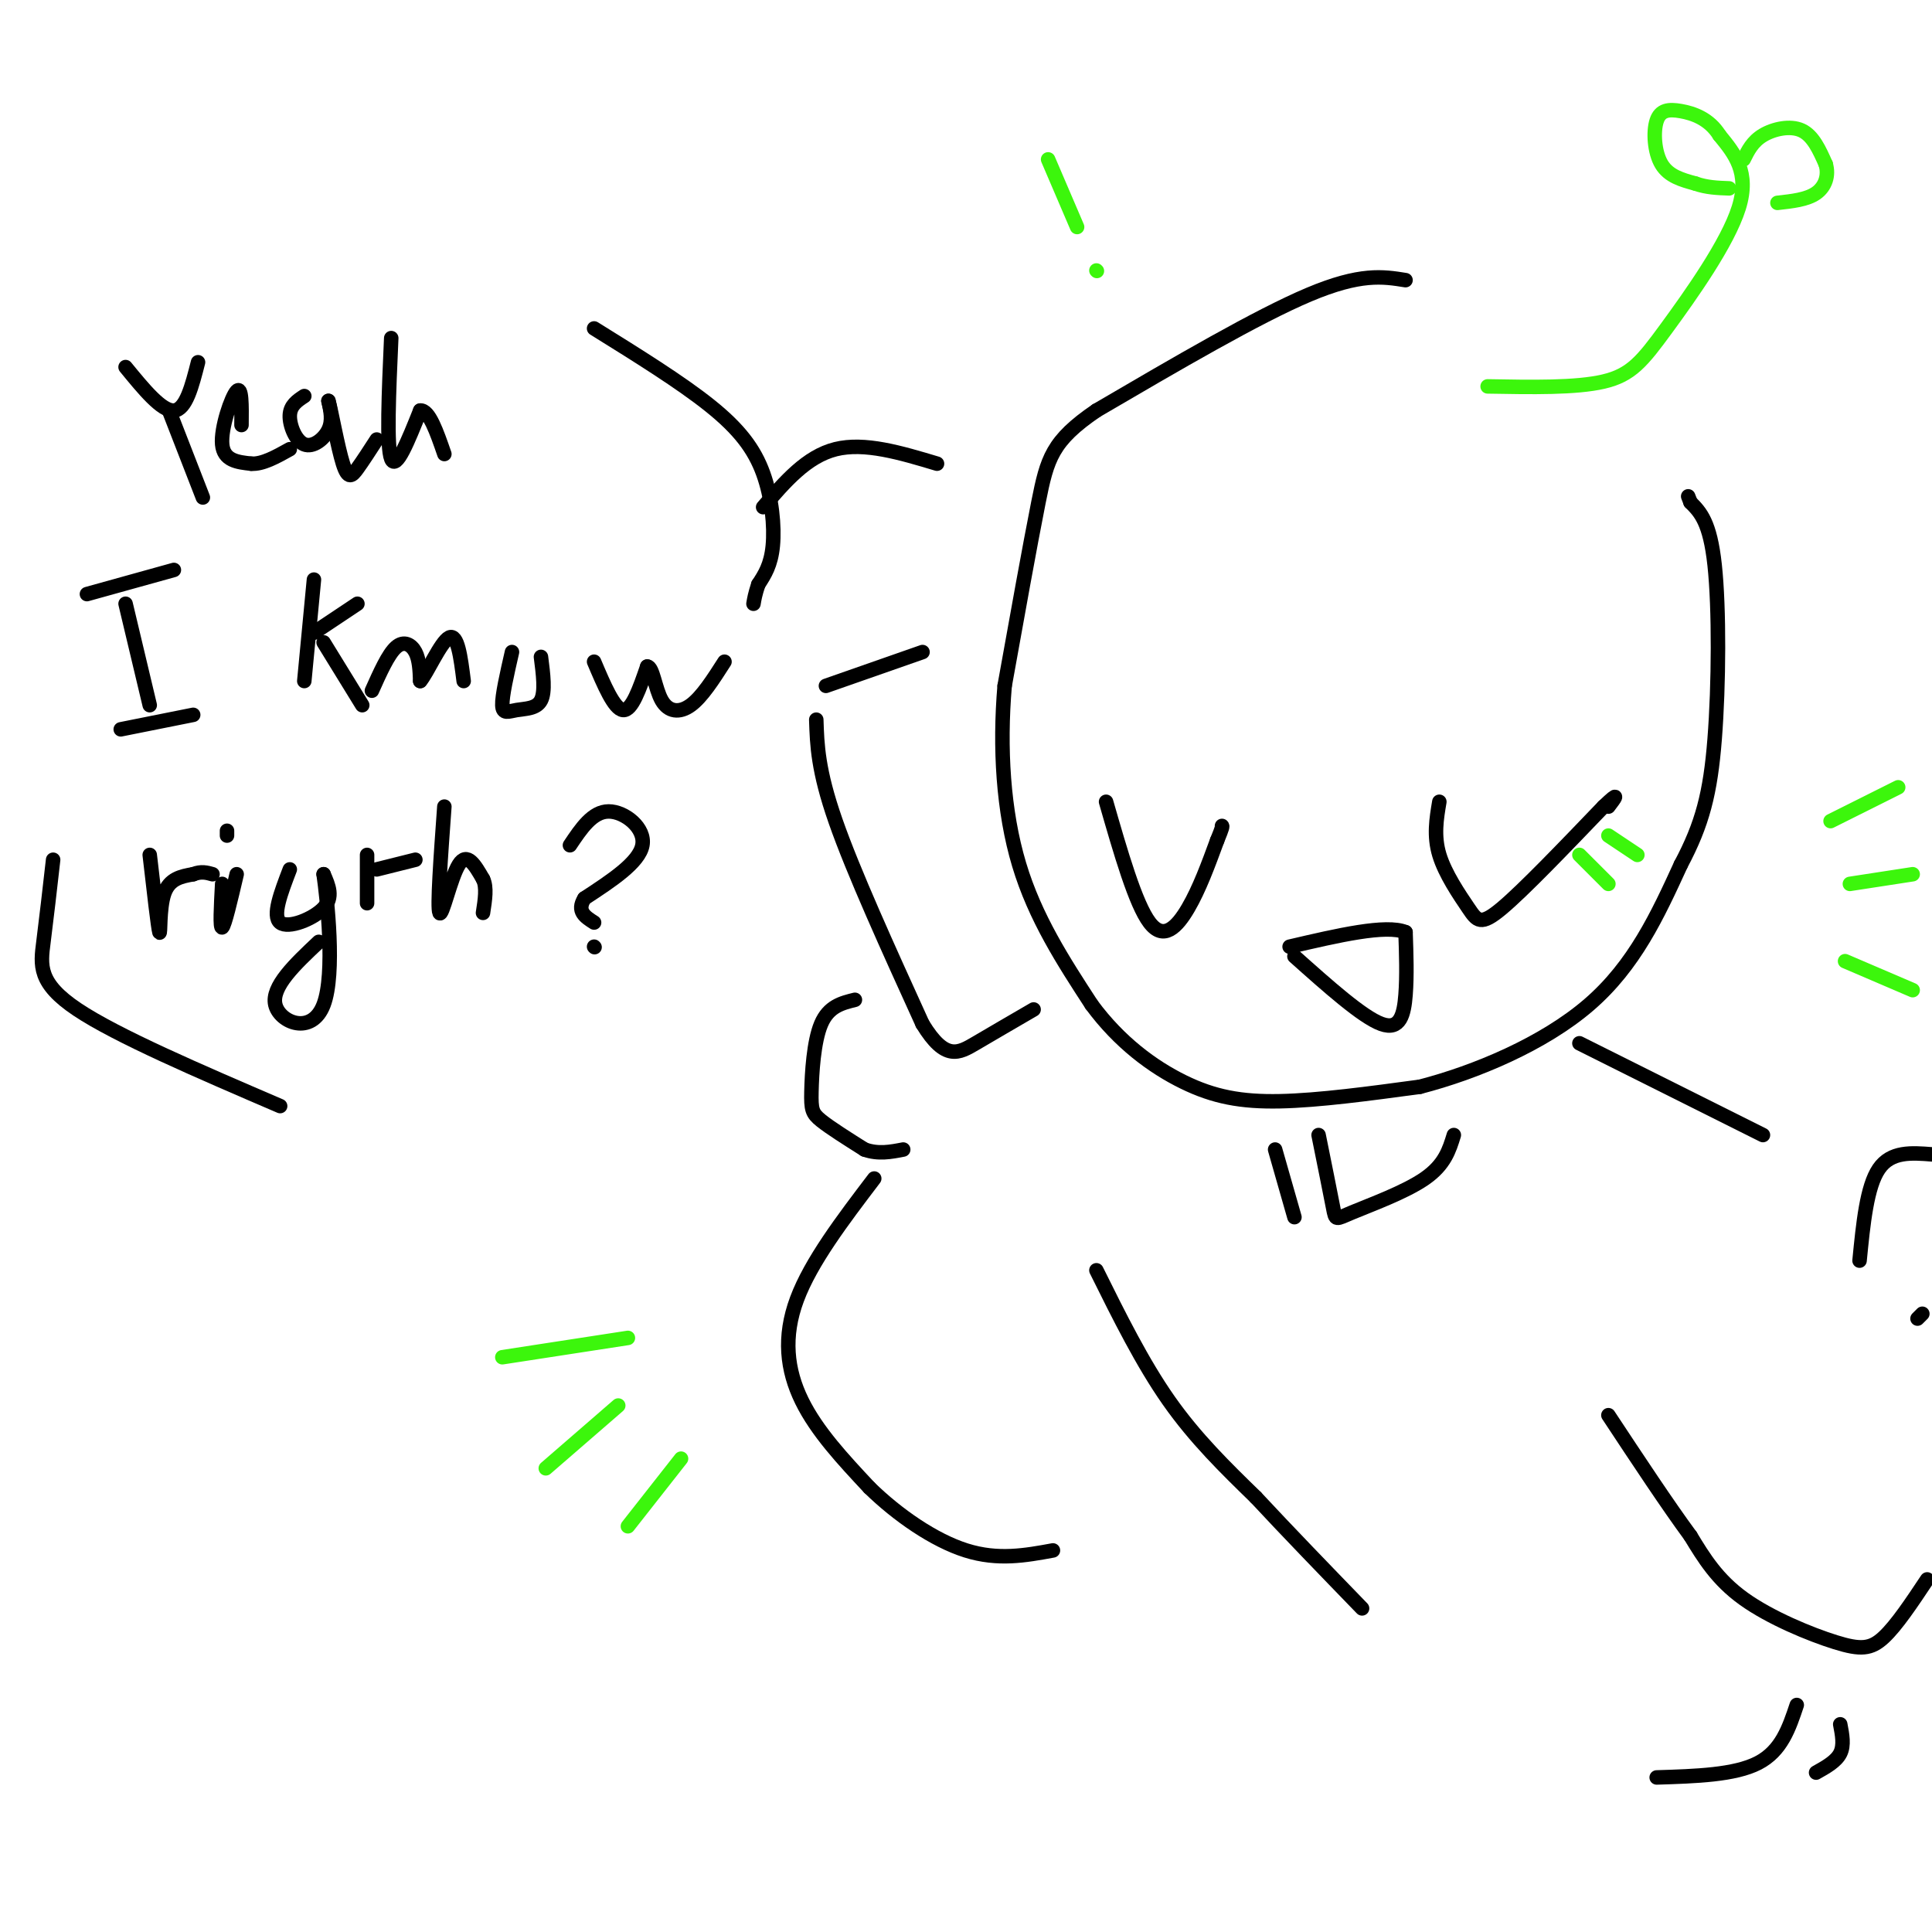 <svg viewBox='0 0 400 400' version='1.1' xmlns='http://www.w3.org/2000/svg' xmlns:xlink='http://www.w3.org/1999/xlink'><g fill='none' stroke='rgb(0,0,0)' stroke-width='3' stroke-linecap='round' stroke-linejoin='round'><path d='M291,58c-4.667,-0.750 -9.333,-1.500 -20,3c-10.667,4.500 -27.333,14.250 -44,24'/><path d='M227,85c-9.200,6.267 -10.200,9.933 -12,19c-1.800,9.067 -4.400,23.533 -7,38'/><path d='M208,142c-1.089,12.844 -0.311,25.956 3,37c3.311,11.044 9.156,20.022 15,29'/><path d='M226,208c5.774,7.833 12.708,12.917 19,16c6.292,3.083 11.940,4.167 20,4c8.060,-0.167 18.530,-1.583 29,-3'/><path d='M294,225c11.444,-2.956 25.556,-8.844 35,-17c9.444,-8.156 14.222,-18.578 19,-29'/><path d='M348,179c4.464,-8.381 6.125,-14.833 7,-26c0.875,-11.167 0.964,-27.048 0,-36c-0.964,-8.952 -2.982,-10.976 -5,-13'/><path d='M350,104c-0.833,-2.167 -0.417,-1.083 0,0'/><path d='M177,207c-2.726,0.673 -5.452,1.345 -7,5c-1.548,3.655 -1.917,10.292 -2,14c-0.083,3.708 0.119,4.488 2,6c1.881,1.512 5.440,3.756 9,6'/><path d='M179,238c2.833,1.000 5.417,0.500 8,0'/><path d='M169,149c0.167,5.250 0.333,10.500 4,21c3.667,10.500 10.833,26.250 18,42'/><path d='M191,212c4.711,7.733 7.489,6.067 11,4c3.511,-2.067 7.756,-4.533 12,-7'/><path d='M171,142c0.000,0.000 20.000,-7.000 20,-7'/><path d='M181,244c-6.556,8.622 -13.111,17.244 -16,25c-2.889,7.756 -2.111,14.644 1,21c3.111,6.356 8.556,12.178 14,18'/><path d='M180,308c5.822,5.689 13.378,10.911 20,13c6.622,2.089 12.311,1.044 18,0'/><path d='M227,263c4.750,9.583 9.500,19.167 15,27c5.500,7.833 11.750,13.917 18,20'/><path d='M260,310c6.667,7.167 14.333,15.083 22,23'/><path d='M327,216c0.000,0.000 38.000,19.000 38,19'/><path d='M385,261c0.750,-7.667 1.500,-15.333 4,-19c2.500,-3.667 6.750,-3.333 11,-3'/><path d='M398,272c0.000,0.000 -1.000,1.000 -1,1'/><path d='M399,327c-3.173,4.768 -6.345,9.536 -9,12c-2.655,2.464 -4.792,2.625 -10,1c-5.208,-1.625 -13.488,-5.036 -19,-9c-5.512,-3.964 -8.256,-8.482 -11,-13'/><path d='M350,318c-4.667,-6.333 -10.833,-15.667 -17,-25'/><path d='M268,198c7.044,6.289 14.089,12.578 18,14c3.911,1.422 4.689,-2.022 5,-6c0.311,-3.978 0.156,-8.489 0,-13'/><path d='M291,193c-4.000,-1.667 -14.000,0.667 -24,3'/><path d='M229,166c3.044,10.578 6.089,21.156 9,25c2.911,3.844 5.689,0.956 8,-3c2.311,-3.956 4.156,-8.978 6,-14'/><path d='M252,174c1.167,-2.833 1.083,-2.917 1,-3'/><path d='M298,166c-0.595,3.530 -1.190,7.060 0,11c1.190,3.940 4.167,8.292 6,11c1.833,2.708 2.524,3.774 7,0c4.476,-3.774 12.738,-12.387 21,-21'/><path d='M332,167c3.667,-3.500 2.333,-1.750 1,0'/><path d='M26,76c3.750,4.583 7.500,9.167 10,9c2.500,-0.167 3.750,-5.083 5,-10'/><path d='M35,85c0.000,0.000 7.000,18.000 7,18'/><path d='M50,88c0.044,-4.089 0.089,-8.178 -1,-7c-1.089,1.178 -3.311,7.622 -3,11c0.311,3.378 3.156,3.689 6,4'/><path d='M52,96c2.333,0.167 5.167,-1.417 8,-3'/><path d='M63,82c-1.458,0.958 -2.917,1.917 -3,4c-0.083,2.083 1.208,5.292 3,6c1.792,0.708 4.083,-1.083 5,-3c0.917,-1.917 0.458,-3.958 0,-6'/><path d='M68,83c0.548,1.881 1.917,9.583 3,13c1.083,3.417 1.881,2.548 3,1c1.119,-1.548 2.560,-3.774 4,-6'/><path d='M81,70c-0.500,11.250 -1.000,22.500 0,25c1.000,2.500 3.500,-3.750 6,-10'/><path d='M87,85c1.833,-0.167 3.417,4.417 5,9'/><path d='M26,125c0.000,0.000 5.000,21.000 5,21'/><path d='M25,151c0.000,0.000 15.000,-3.000 15,-3'/><path d='M18,123c0.000,0.000 18.000,-5.000 18,-5'/><path d='M65,120c0.000,0.000 -2.000,21.000 -2,21'/><path d='M65,131c0.000,0.000 9.000,-6.000 9,-6'/><path d='M67,133c0.000,0.000 8.000,13.000 8,13'/><path d='M77,143c1.689,-3.778 3.378,-7.556 5,-9c1.622,-1.444 3.178,-0.556 4,1c0.822,1.556 0.911,3.778 1,6'/><path d='M87,141c1.356,-1.467 4.244,-8.133 6,-9c1.756,-0.867 2.378,4.067 3,9'/><path d='M106,135c-1.036,4.530 -2.071,9.060 -2,11c0.071,1.940 1.250,1.292 3,1c1.750,-0.292 4.071,-0.226 5,-2c0.929,-1.774 0.464,-5.387 0,-9'/><path d='M123,137c2.083,4.917 4.167,9.833 6,10c1.833,0.167 3.417,-4.417 5,-9'/><path d='M134,138c1.179,0.024 1.625,4.583 3,7c1.375,2.417 3.679,2.690 6,1c2.321,-1.690 4.661,-5.345 7,-9'/><path d='M31,177c0.867,7.556 1.733,15.111 2,16c0.267,0.889 -0.067,-4.889 1,-8c1.067,-3.111 3.533,-3.556 6,-4'/><path d='M40,181c1.667,-0.667 2.833,-0.333 4,0'/><path d='M46,183c-0.250,4.667 -0.500,9.333 0,9c0.500,-0.333 1.750,-5.667 3,-11'/><path d='M47,172c0.000,0.000 0.000,1.000 0,1'/><path d='M60,180c-1.844,4.822 -3.689,9.644 -2,11c1.689,1.356 6.911,-0.756 9,-3c2.089,-2.244 1.044,-4.622 0,-7'/><path d='M67,181c0.702,4.869 2.458,20.542 0,27c-2.458,6.458 -9.131,3.702 -10,0c-0.869,-3.702 4.065,-8.351 9,-13'/><path d='M76,177c0.000,0.000 0.000,10.000 0,10'/><path d='M78,180c0.000,0.000 8.000,-2.000 8,-2'/><path d='M92,167c-0.756,10.467 -1.511,20.933 -1,22c0.511,1.067 2.289,-7.267 4,-10c1.711,-2.733 3.356,0.133 5,3'/><path d='M100,182c0.833,1.667 0.417,4.333 0,7'/><path d='M118,175c2.333,-3.489 4.667,-6.978 8,-7c3.333,-0.022 7.667,3.422 7,7c-0.667,3.578 -6.333,7.289 -12,11'/><path d='M121,186c-1.667,2.667 0.167,3.833 2,5'/><path d='M123,196c0.000,0.000 0.100,0.100 0.1,0.1'/><path d='M11,178c-0.689,6.067 -1.378,12.133 -2,17c-0.622,4.867 -1.178,8.533 7,14c8.178,5.467 25.089,12.733 42,20'/><path d='M158,105c4.500,-5.250 9.000,-10.500 15,-12c6.000,-1.500 13.500,0.750 21,3'/><path d='M123,68c8.976,5.577 17.952,11.155 24,16c6.048,4.845 9.167,8.958 11,14c1.833,5.042 2.381,11.012 2,15c-0.381,3.988 -1.690,5.994 -3,8'/><path d='M157,121c-0.667,2.000 -0.833,3.000 -1,4'/><path d='M372,353c-1.583,4.750 -3.167,9.500 -8,12c-4.833,2.500 -12.917,2.750 -21,3'/><path d='M381,357c0.417,2.167 0.833,4.333 0,6c-0.833,1.667 -2.917,2.833 -5,4'/></g>
<g fill='none' stroke='rgb(60,246,12)' stroke-width='3' stroke-linecap='round' stroke-linejoin='round'><path d='M327,177c0.000,0.000 6.000,6.000 6,6'/><path d='M333,173c0.000,0.000 6.000,4.000 6,4'/><path d='M308,80c9.143,0.167 18.286,0.333 24,-1c5.714,-1.333 8.000,-4.167 13,-11c5.000,-6.833 12.714,-17.667 15,-25c2.286,-7.333 -0.857,-11.167 -4,-15'/><path d='M356,28c-2.134,-3.443 -5.469,-4.552 -8,-5c-2.531,-0.448 -4.258,-0.236 -5,2c-0.742,2.236 -0.498,6.496 1,9c1.498,2.504 4.249,3.252 7,4'/><path d='M351,38c2.333,0.833 4.667,0.917 7,1'/><path d='M361,33c0.911,-1.844 1.822,-3.689 4,-5c2.178,-1.311 5.622,-2.089 8,-1c2.378,1.089 3.689,4.044 5,7'/><path d='M378,34c0.689,2.333 -0.089,4.667 -2,6c-1.911,1.333 -4.956,1.667 -8,2'/><path d='M130,277c0.000,0.000 -26.000,4.000 -26,4'/><path d='M128,291c0.000,0.000 -15.000,13.000 -15,13'/><path d='M141,302c0.000,0.000 -11.000,14.000 -11,14'/><path d='M379,170c0.000,0.000 14.000,-7.000 14,-7'/><path d='M383,183c0.000,0.000 13.000,-2.000 13,-2'/><path d='M382,199c0.000,0.000 14.000,6.000 14,6'/><path d='M217,33c0.000,0.000 6.000,14.000 6,14'/><path d='M227,56c0.000,0.000 0.100,0.100 0.1,0.1'/></g>
<g fill='none' stroke='rgb(0,0,0)' stroke-width='3' stroke-linecap='round' stroke-linejoin='round'><path d='M273,235c1.226,6.071 2.452,12.143 3,15c0.548,2.857 0.417,2.500 4,1c3.583,-1.500 10.881,-4.143 15,-7c4.119,-2.857 5.060,-5.929 6,-9'/><path d='M264,238c0.000,0.000 4.000,14.000 4,14'/></g>
</svg>